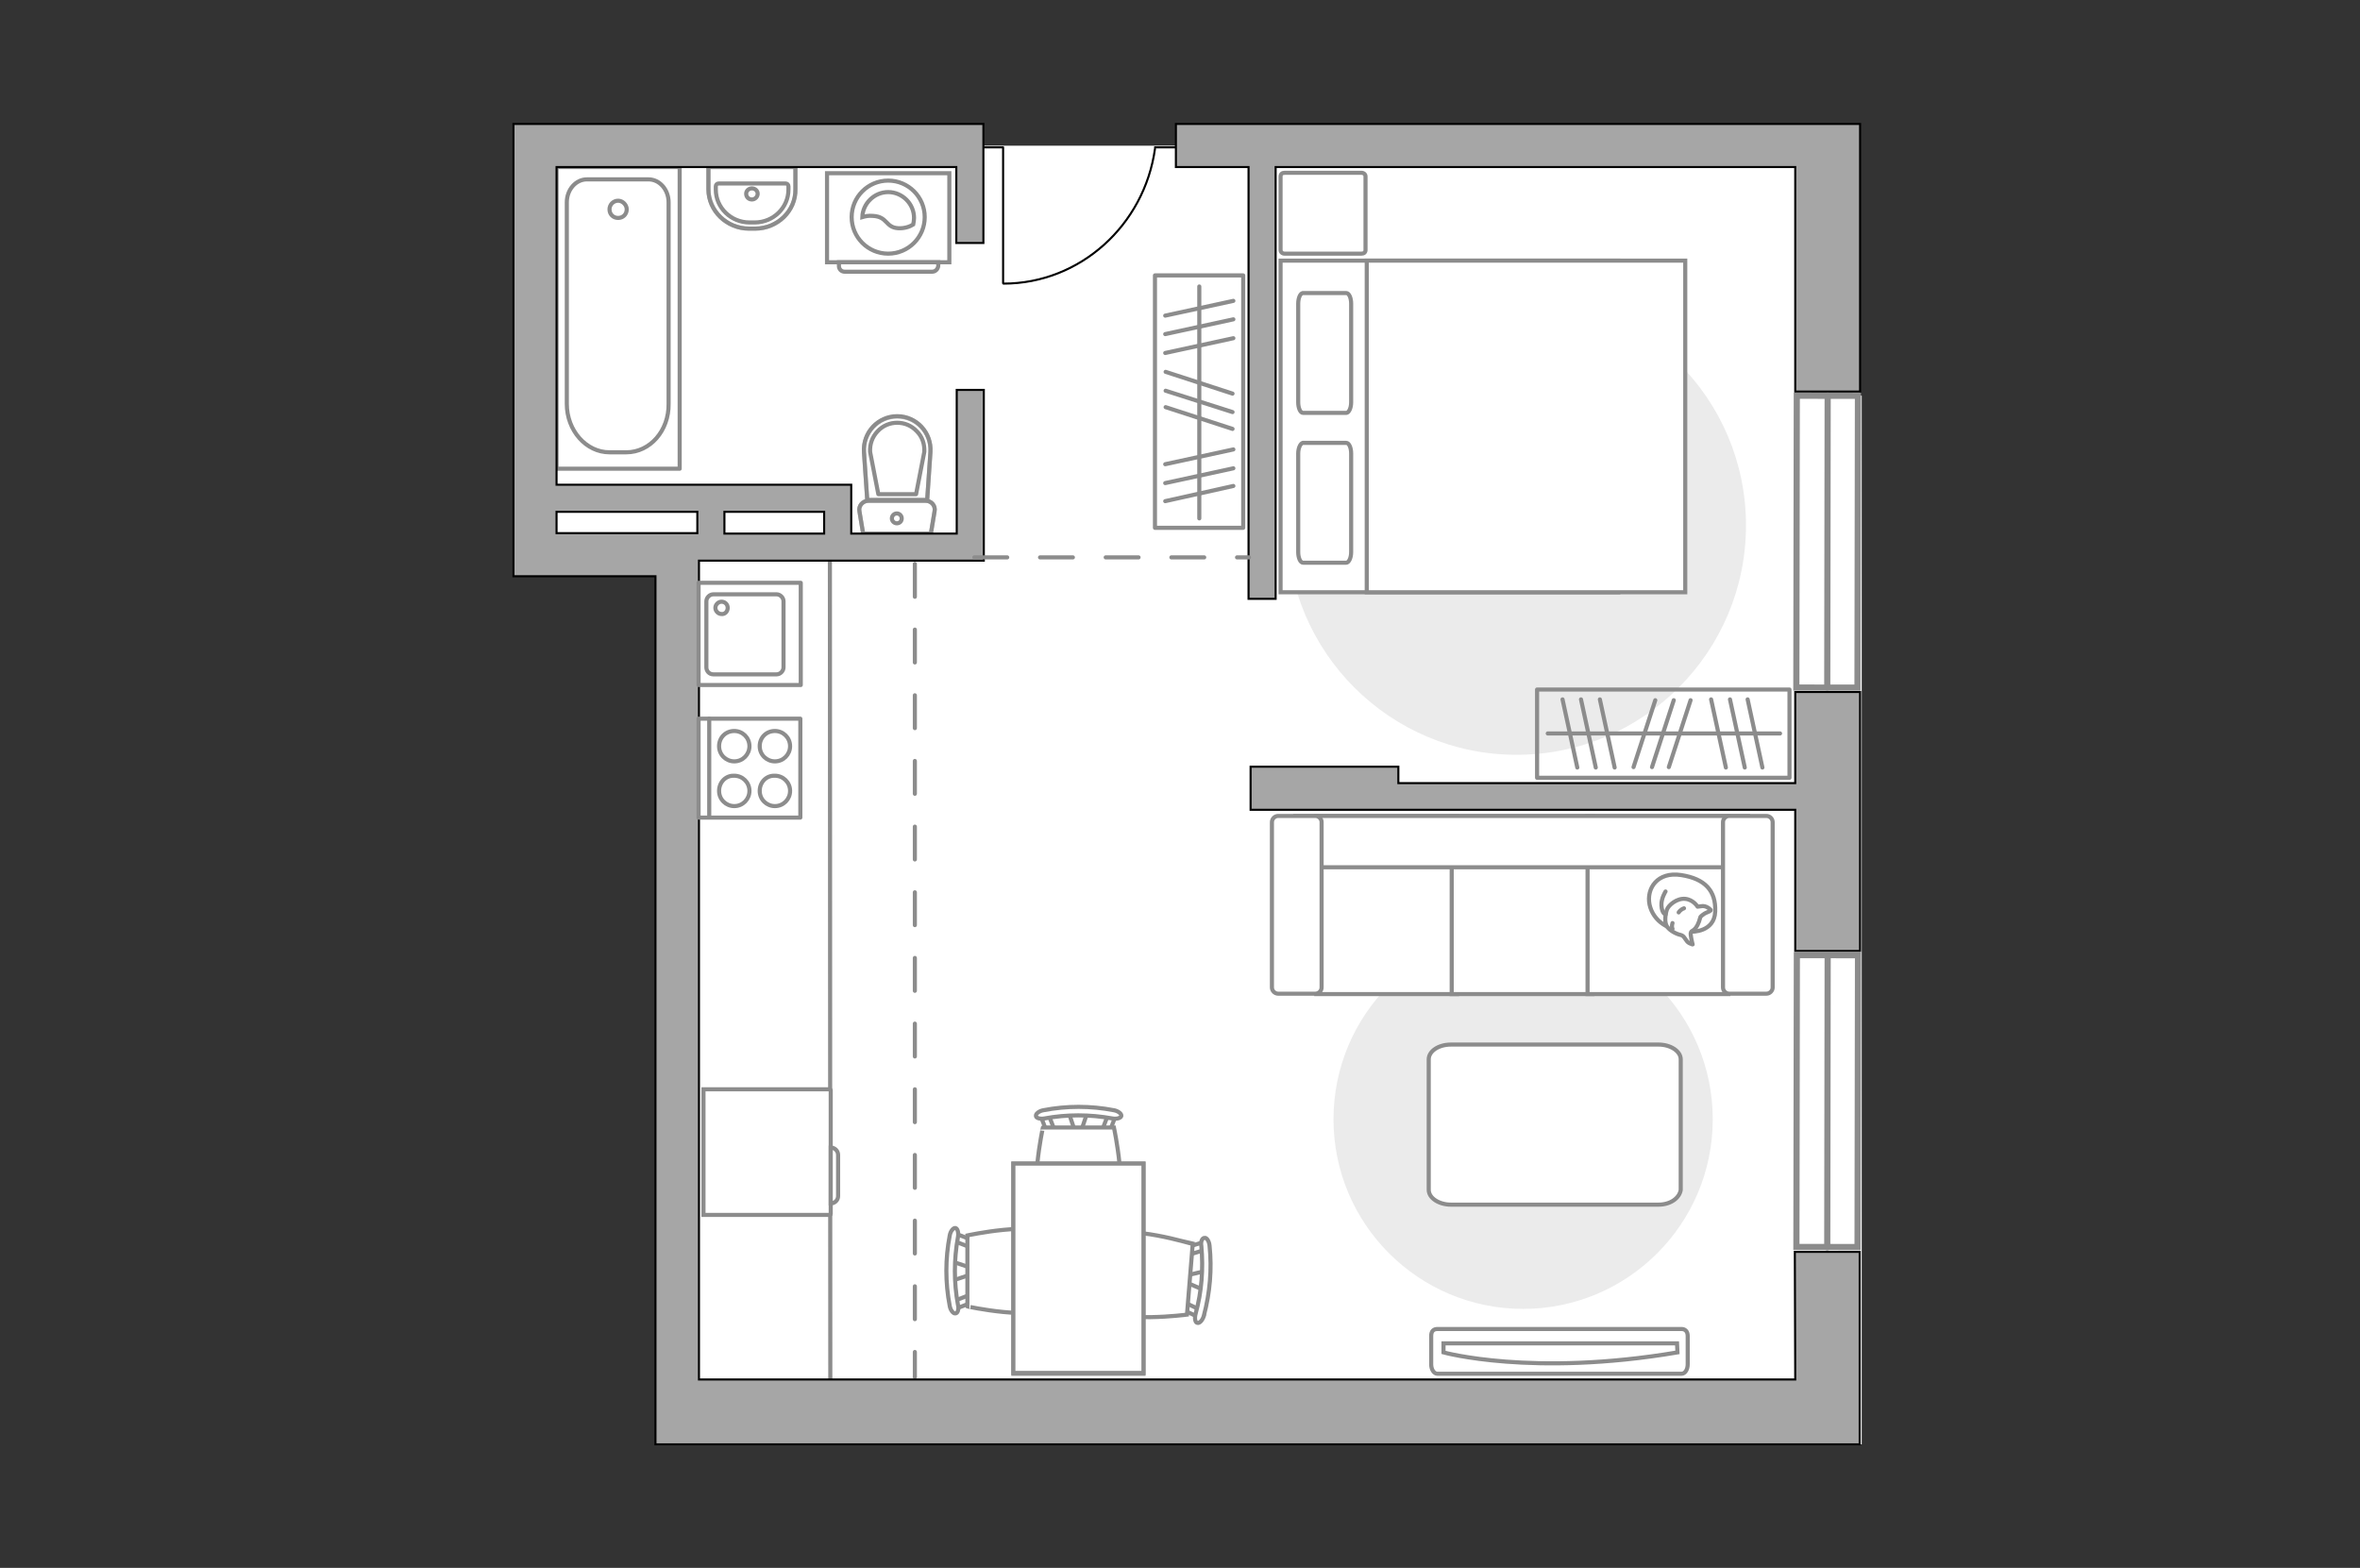 <?xml version="1.0" encoding="utf-8"?>
<!-- Generator: Adobe Illustrator 27.0.0, SVG Export Plug-In . SVG Version: 6.00 Build 0)  -->
<svg version="1.1" id="Слой_1" xmlns="http://www.w3.org/2000/svg" xmlns:xlink="http://www.w3.org/1999/xlink" x="0px" y="0px"
	 viewBox="0 0 575 382" style="enable-background:new 0 0 575 382;" xml:space="preserve">
<rect x="0" y="0" width="575" height="382" fill="#333333" stroke="none"/>
<style type="text/css">
	.st0{fill:#FFFFFF;}
	.st1{fill:#FFFFFF;stroke:#8C8C8C;stroke-miterlimit:10;}
	.st2{fill:#EBEBEB;}
	.st3{fill:#FFFFFF;stroke:#8C8C8C;stroke-linecap:round;stroke-linejoin:round;stroke-miterlimit:10;}
	.st4{fill:none;stroke:#8C8C8C;stroke-linecap:round;stroke-linejoin:round;stroke-miterlimit:10;}
	.st5{fill-rule:evenodd;clip-rule:evenodd;fill:#FFFFFF;fill-opacity:0.1;stroke:#8C8C8C;stroke-miterlimit:10;}
	.st6{fill:none;stroke:#8C8C8C;stroke-linecap:round;stroke-linejoin:round;stroke-miterlimit:10;stroke-dasharray:8;}
	.st7{fill:none;stroke:#000000;stroke-width:0.5;stroke-linecap:round;stroke-linejoin:round;stroke-miterlimit:10;}
	.st8{opacity:0.5;}
	
		.st9{opacity:0.5;fill:none;stroke:#8C8C8C;stroke-linecap:round;stroke-linejoin:round;stroke-miterlimit:10;enable-background:new    ;}
	.st10{fill:#A6A6A6;stroke:#000000;stroke-width:0.5;stroke-miterlimit:10;}
	.st11{fill:#FFFFFF;stroke:#8C8C8C;stroke-width:1.5;stroke-linecap:round;stroke-miterlimit:10;}
	.st12{fill:none;stroke:#8C8C8C;stroke-width:1.5;stroke-linecap:round;stroke-miterlimit:10;}
</style>
<g id="bg_1_">
	<polygon class="st0" points="453.2,96.4 453.2,30.2 286.5,30.2 286.5,35.5 239.6,35.5 239.6,30.2 125.1,30.2 125.1,140.4 
		159.7,140.4 159.7,351.9 453.6,351.9 453.6,96.4 	"/>
</g>
<g id="furniture_1_">
	<g>
		<g id="Group_2_00000035516926264801768860000012071162575430185875_">
			<g id="Group_3_00000103263413153255809620000010337061968629100728_">
				<path id="Vector_10_00000056418735006853617510000017045715501042511756_" class="st1" d="M260.4,271.1l1.6,4.8h1.3l1.6-4.8
					H260.4z"/>
			</g>
			<g id="Group_4_00000038387864129869770420000010490580163351979930_">
				<path id="Vector_11_00000075853778092220916000000017647251596707252146_" class="st1" d="M269.6,275.8c0.4,0,0.8-0.2,0.9-0.5
					l1.5-3.9c0.1-0.4-0.1-0.7-0.7-0.8c-0.5-0.1-1.1,0.1-1.1,0.4l-1.5,3.9c-0.1,0.4,0.1,0.7,0.7,0.8
					C269.4,275.8,269.5,275.8,269.6,275.8z"/>
			</g>
			<g id="Group_5_00000139993522310557617690000004870980399660050351_">
				<path id="Vector_12_00000093865904737988596680000005217575341076473272_" class="st1" d="M255.9,275.8c0.1,0,0.1,0,0.2,0
					c0.5-0.1,0.8-0.4,0.7-0.8l-1.5-3.9c-0.1-0.4-0.7-0.6-1.2-0.4c-0.5,0.1-0.8,0.4-0.7,0.8l1.5,3.9
					C255,275.6,255.4,275.8,255.9,275.8z"/>
			</g>
			<path id="Vector_13_00000099620076307382165700000009049957812500612270_" class="st1" d="M254.1,294.9c3.1,3.1,14.2,3.1,17.3,0
				c3.6-3.6,0-20.2,0-20.2h-17.3C254.1,274.7,250.5,291.3,254.1,294.9z"/>
			<path id="Vector_14_00000114762515827411987760000005754431778862528152_" class="st1" d="M254.5,272.5c5.4-1,11-1,16.5,0
				c1.1,0.2,2.1-0.1,2.2-0.6s-0.7-1.2-1.8-1.4c-5.7-1.1-11.5-1.1-17.2,0c-1.1,0.2-1.9,0.9-1.8,1.4
				C252.4,272.4,253.4,272.7,254.5,272.5z"/>
		</g>
		<g id="Group_2_00000157278271098639324060000006636727463692900767_">
			<g id="Group_3_00000146486423837903963040000016131861912240589731_">
				<path id="Vector_10_00000064333958816286809830000016506940619243474073_" class="st1" d="M232.1,312l4.8-1.6V309l-4.8-1.6V312z
					"/>
			</g>
			<g id="Group_4_00000076597735042526495360000015269166575372988055_">
				<path id="Vector_11_00000175322260793087381740000002513280034438998689_" class="st1" d="M236.8,302.8c0-0.4-0.2-0.8-0.5-0.9
					l-3.9-1.5c-0.4-0.1-0.7,0.1-0.8,0.7c-0.1,0.5,0.1,1.1,0.4,1.1l3.9,1.5c0.4,0.1,0.7-0.1,0.8-0.7
					C236.8,303,236.8,302.9,236.8,302.8z"/>
			</g>
			<g id="Group_5_00000018944874704429502720000004877919979099144603_">
				<path id="Vector_12_00000055684899918215299360000008927077160776330380_" class="st1" d="M236.8,316.5c0-0.1,0-0.1,0-0.2
					c-0.1-0.5-0.4-0.8-0.8-0.7l-3.9,1.5c-0.4,0.1-0.6,0.7-0.4,1.2c0.1,0.5,0.4,0.8,0.8,0.7l3.9-1.5
					C236.5,317.4,236.8,317,236.8,316.5z"/>
			</g>
			<path id="Vector_13_00000148651913386195054500000017704835638676253082_" class="st1" d="M255.9,318.3c3.1-3.1,3.1-14.2,0-17.3
				c-3.6-3.6-20.2,0-20.2,0v17.3C235.6,318.3,252.3,321.9,255.9,318.3z"/>
			<path id="Vector_14_00000139257761683630270890000012856265356930690953_" class="st1" d="M233.4,317.9c-1-5.4-1-11,0-16.5
				c0.2-1.1-0.1-2.1-0.6-2.2s-1.2,0.7-1.4,1.8c-1.1,5.7-1.1,11.5,0,17.2c0.2,1.1,0.9,1.9,1.4,1.8C233.3,320,233.7,319,233.4,317.9z"
				/>
		</g>
		<g id="Group_2_00000026133631352162312200000005834368616257243819_">
			<g id="Group_3_00000101792957965030665190000004059944622715516092_">
				<path id="Vector_10_00000054239367411251924760000015704552895982629539_" class="st1" d="M293.5,309.7l-5,1.2l-0.1,1.3l4.7,2
					L293.5,309.7z"/>
			</g>
			<g id="Group_4_00000158729400882148938720000007173092235711885450_">
				<path id="Vector_11_00000053525265463013967170000010652848750878024836_" class="st1" d="M288.1,318.4c0,0.4,0.2,0.8,0.5,0.9
					l3.8,1.8c0.4,0.2,0.7-0.1,0.9-0.6c0.1-0.5-0.1-1.1-0.3-1.1l-3.8-1.8c-0.4-0.2-0.7,0.1-0.9,0.6
					C288.1,318.3,288.1,318.3,288.1,318.4z"/>
			</g>
			<g id="Group_5_00000000927112408385308430000008681183720208957062_">
				<path id="Vector_12_00000094584131399760044120000013109016857134313137_" class="st1" d="M289.2,304.7c0,0.1,0,0.1,0,0.2
					c0.1,0.5,0.4,0.9,0.8,0.7l4-1.2c0.4-0.1,0.6-0.6,0.5-1.2c-0.1-0.5-0.4-0.9-0.8-0.7l-4,1.2C289.5,303.9,289.3,304.3,289.2,304.7z
					"/>
			</g>
			<path id="Vector_13_00000027570213298676051330000014654483033847976348_" class="st1" d="M270.4,301.4
				c-3.3,2.8-4.2,13.9-1.4,17.2c3.3,3.9,20.2,1.7,20.2,1.7l1.4-17.2C290.5,303.1,274.2,298.1,270.4,301.4z"/>
			<path id="Vector_14_00000141448346772407772200000016372519227031726980_" class="st1" d="M292.7,303.6
				c0.5,5.5,0.1,11.1-1.4,16.5c-0.3,1.1-0.1,2.1,0.4,2.2c0.5,0.2,1.3-0.6,1.6-1.7c1.5-5.6,2-11.4,1.4-17.1c-0.1-1.1-0.7-2-1.2-1.9
				C292.9,301.6,292.5,302.5,292.7,303.6z"/>
		</g>
		<g>
			<path id="Vector_35_00000059994768902359767900000005419906435732787088_" class="st1" d="M246.9,334.7h31.7v-51.2H253h-6.1
				V334.7z"/>
			<path class="st1" d="M278.6,334.5h-31.7v-51h31.7V334.5z"/>
		</g>
	</g>
	<path id="Vector_51_00000111159283416359610990000007716875991948305543_" class="st2" d="M371.1,318.9
		c-25.5,0-46.2-20.7-46.2-46.2s20.7-46.2,46.2-46.2s46.2,20.7,46.2,46.2C417.3,298.2,396.6,318.9,371.1,318.9z"/>
	<path id="Vector_51_00000008143064433175189430000014492154882097801874_" class="st2" d="M425.4,128c0,30.8-25,55.9-55.9,55.9
		c-30.8,0-55.9-25-55.9-55.9c0-30.8,25-55.9,55.9-55.9C400.4,72.2,425.4,97.2,425.4,128z"/>
	<path id="Vector_84_00000103953596591117163210000002224866725765048973_" class="st3" d="M404.1,293.5h-50.6
		c-2.9,0-5.4-1.6-5.4-3.6v-31.8c0-2,2.4-3.6,5.4-3.6h50.6c2.9,0,5.4,1.6,5.4,3.6v31.8C409.2,291.9,407,293.5,404.1,293.5z"/>
	<g>
		<path id="Vector_54_00000090977692534574877370000010412297461674803603_" class="st1" d="M320.7,198.8H355v43.4h-34.3V198.8z"/>
		<path id="Vector_55_00000044875939401996464300000000277990020753155989_" class="st1" d="M353.7,198.8H388v43.4h-34.3V198.8z"/>
		<path id="Vector_56_00000181797048247751965240000002618045329459766930_" class="st1" d="M386.8,198.8h34.3v43.4h-34.3V198.8z"/>
		<path id="Vector_57_00000058579234130924551570000001637574576022331788_" class="st1" d="M318.9,211.3l-3.2-12.5h110.2v12.5
			H318.9z"/>
		<path id="Vector_58_00000067238322333648617640000001662706488333856430_" class="st1" d="M322,200.3v40.3c0,0.8-0.7,1.5-1.5,1.5
			h-9.1c-0.8,0-1.5-0.7-1.5-1.5v-40.3c0-0.8,0.7-1.5,1.5-1.5h9.1C321.3,198.8,322,199.5,322,200.3z"/>
		<path id="Vector_59_00000085967558319089125310000013764075508703487161_" class="st1" d="M431.9,200.3v40.3
			c0,0.8-0.7,1.5-1.5,1.5h-9.1c-0.8,0-1.5-0.7-1.5-1.5v-40.3c0-0.8,0.7-1.5,1.5-1.5h9.1C431.2,198.8,431.9,199.5,431.9,200.3z"/>
		<g>
			<path class="st3" d="M412.1,227c0,0,5.6,0.2,5.8-4.9s-2.5-8-8.3-8.9s-8.5,3.3-7.7,7.2C402.8,224.4,406.5,227,412.1,227z"/>
			<path class="st3" d="M414.3,223.4c0,0,0.6-0.7,1.6-1.1c1.1-0.4,0.9-0.6,0.9-0.6s-1-1.2-2.4-0.9c-0.8,0.1-0.8,0.1-0.8,0.1
				s-1-1.7-3-1.9s-4.1,1.5-4.5,2.7c-0.4,1.3-0.6,3.1,0.1,4.1s2.3,1.8,3.3,2s1.2,1.6,2.1,2s0.8,0.3,0.8,0.3s-0.7-2.6-0.4-3
				C412.2,226.6,413.4,226.9,414.3,223.4z"/>
			<path class="st3" d="M409,222.3c0,0,0.4-0.7,1.3-1"/>
			<path class="st3" d="M407.5,224.9c0,0-0.3,0.8,0,1.4"/>
			<path class="st4" d="M405.8,222.8c0,0-0.9-0.2-1-2.2c-0.1-1.7,1-3.4,1-3.4"/>
		</g>
	</g>
	<path id="r1_00000007409940281460645160000005851897392763992477_" class="st4" d="M394.7,247.5"/>
	<g>
		<g>
			<path class="st1" d="M231.3,63.9h-29.8V42.2h29.8V63.9z"/>
			<path class="st5" d="M227.1,66.2h-21.3c-0.8,0-1.4-0.6-1.4-1.4v-0.9h24.2v0.9C228.5,65.6,227.9,66.2,227.1,66.2z"/>
		</g>
		<g>
			<circle class="st1" cx="216.4" cy="52.9" r="8.9"/>
			<path class="st1" d="M218.8,55.6c-3.1-0.2-2.5-2.8-6.1-3c-1.2-0.1-1.9,0.1-2.6,0.3c0.1-3.3,2.9-6.1,6.3-6.1
				c3.4,0,6.3,2.8,6.3,6.3c0,0.5-0.1,1.1-0.2,1.6C221.7,55.2,220.4,55.7,218.8,55.6z"/>
		</g>
	</g>
	<g>
		<g>
			<path id="Vector_98_00000051342101932007807070000002987439695460612994_" class="st1" d="M394.3,144.3V63.5H312v80.8H394.3z"/>
			<path id="Vector_99_00000058551671006033889020000003008913481682157233_" class="st1" d="M410.6,63.5v80.8H333V73.1v-9.6h10.5
				H410.6z"/>
			<path id="Vector_100_00000003814552347093495690000006202252768931452049_" class="st4" d="M316.3,110.5v24
				c0,1.4,0.5,2.6,1.2,2.6H328c0.6,0,1.2-1.1,1.2-2.6v-24c0-1.4-0.5-2.6-1.2-2.6h-10.6C316.8,108.1,316.3,109.2,316.3,110.5z"/>
			<path id="Vector_101_00000163757229307086659320000018165848923749971844_" class="st4" d="M316.3,74v24c0,1.4,0.5,2.6,1.2,2.6
				H328c0.6,0,1.2-1.1,1.2-2.6V74c0-1.4-0.5-2.6-1.2-2.6h-10.6C316.8,71.5,316.3,72.6,316.3,74z"/>
		</g>
	</g>
	<g>
		<rect x="281.4" y="67.1" class="st4" width="21.5" height="61.5"/>
		<line class="st4" x1="300.5" y1="73.3" x2="283.9" y2="76.9"/>
		<line class="st4" x1="300.5" y1="77.8" x2="283.9" y2="81.4"/>
		<line class="st4" x1="300.5" y1="82.4" x2="283.9" y2="86"/>
		<line class="st4" x1="300.5" y1="109.5" x2="283.9" y2="113.1"/>
		<line class="st4" x1="300.5" y1="114.1" x2="283.9" y2="117.7"/>
		<line class="st4" x1="300.5" y1="118.4" x2="283.9" y2="122.1"/>
		<line class="st4" x1="300.3" y1="95.9" x2="284" y2="90.6"/>
		<line class="st4" x1="300.3" y1="100.4" x2="284" y2="95.2"/>
		<line class="st4" x1="300.3" y1="104.5" x2="284" y2="99.2"/>
		<line class="st4" x1="292.2" y1="69.8" x2="292.2" y2="126.3"/>
	</g>
	<path id="Vector_148_00000034081710000869628930000017666733434725914814_" class="st4" d="M202.2,136.6l0.1,199.5"/>
	<g>
		<path id="Vector_8_00000012468164063671008510000007397104002500158116_" class="st1" d="M202.4,295.8v-30.2
			c0-0.1-0.1-0.2-0.2-0.2h-30.8V296h30.8C202.3,296,202.4,295.9,202.4,295.8z"/>
		<path id="Vector_9_00000057135671616712599800000013796159361525487253_" class="st1" d="M202.4,279.6v13.6c1,0,1.8-0.8,1.8-1.8
			v-10C204.2,280.4,203.4,279.6,202.4,279.6z"/>
	</g>
	<path id="Vector_5_00000164498628678684144710000014896084318886545036_" class="st3" d="M313,42.1h18.7c0.6,0,1,0.4,1,0.9v17.9
		c0,0.6-0.4,0.9-1,0.9H313c-0.6,0-1-0.4-1-0.9V43C312,42.4,312.4,42.1,313,42.1z"/>
	<g>
		<path id="Vector_90_00000003798582697158316450000006539247452069306780_" class="st1" d="M350.2,334.7c-0.8,0-1.5-1-1.5-2.3v-6.9
			c0-1.2,0.6-1.7,1.5-1.7h59.5c0.8,0,1.5,0.5,1.5,1.7v6.9c0,1.2-0.6,2.3-1.5,2.3H350.2z"/>
		<path id="Vector_91_00000000943888638809283340000006145892483359115172_" class="st1" d="M408.6,327.3h-56.9v2.2c0,0,21.6,6,57,0
			L408.6,327.3z"/>
	</g>
	<g>
		<rect x="374.5" y="168" class="st4" width="61.5" height="21.5"/>
		<line class="st4" x1="380.7" y1="170.4" x2="384.3" y2="187"/>
		<line class="st4" x1="385.2" y1="170.4" x2="388.8" y2="187"/>
		<line class="st4" x1="389.8" y1="170.4" x2="393.4" y2="187"/>
		<line class="st4" x1="416.9" y1="170.4" x2="420.5" y2="187"/>
		<line class="st4" x1="421.5" y1="170.4" x2="425.1" y2="187"/>
		<line class="st4" x1="425.8" y1="170.4" x2="429.4" y2="187"/>
		<line class="st4" x1="403.3" y1="170.6" x2="398" y2="186.9"/>
		<line class="st4" x1="407.8" y1="170.6" x2="402.5" y2="186.9"/>
		<line class="st4" x1="411.9" y1="170.6" x2="406.6" y2="186.9"/>
		<line class="st4" x1="377.1" y1="178.7" x2="433.7" y2="178.7"/>
	</g>
</g>
<g id="plan">
	<path class="st6" d="M222.9,137.4v198.1"/>
	<g>
		<polyline class="st7" points="244.4,69 244.4,35.9 238.9,35.9 		"/>
		<line class="st7" x1="286.5" y1="35.9" x2="281.4" y2="35.9"/>
		<path class="st7" d="M281.4,36.3c-2.6,18.5-18.2,32.8-36.9,32.8"/>
	</g>
	<g>
		<g class="st8">
			<path class="st4" d="M225.5,122h-13.9c-1.4,0-2.5,1.3-2.2,2.6l0.9,5.4h16.5l0.9-5.4C228,123.2,226.9,122,225.5,122z"/>
			<path class="st4" d="M211.3,121.9h14.6l0.8-11.7c0.3-4.7-3.4-8.7-8.1-8.7c-4.7,0-8.4,4-8.1,8.7L211.3,121.9z"/>
		</g>
		<g>
			<path class="st4" d="M225.5,122h-13.9c-1.4,0-2.5,1.3-2.2,2.6l0.9,5.4h16.5l0.9-5.4C228,123.2,226.9,122,225.5,122z"/>
			<path class="st4" d="M218.6,101.4L218.6,101.4c-4.7,0-8.4,4-8.1,8.7l0.8,11.7h14.6l0.8-11.7C227,105.4,223.3,101.4,218.6,101.4z"
				/>
			<path class="st4" d="M214,120.4l-2-10.3c-0.1-1.9,0.5-3.6,1.8-5s3-2.1,4.8-2.1s3.5,0.7,4.8,2.1c1.3,1.3,1.9,3.1,1.8,5l-2,10.3
				H214z"/>
			<path class="st4" d="M219.7,126.3c0,0.7-0.5,1.2-1.2,1.2c-0.6,0-1.2-0.5-1.2-1.2c0-0.6,0.5-1.2,1.2-1.2
				C219.2,125.1,219.7,125.7,219.7,126.3z"/>
		</g>
	</g>
	<g>
		<polyline class="st4" points="135.6,114.2 135.6,40.7 165.6,40.7 165.6,114.2 135.6,114.2 		"/>
		<path class="st4" d="M152.6,110.2h-4.1c-5.7,0-10.4-5.3-10.4-11.8V49.3c0-3.1,2.2-5.6,4.9-5.6h15c2.7,0,4.9,2.5,4.9,5.6v49.1
			C163,104.9,158.4,110.2,152.6,110.2z"/>
		<path class="st4" d="M152.7,51c0,1.2-0.9,2.1-2.1,2.1c-1.2,0-2.1-0.9-2.1-2.1c0-1.1,0.9-2.1,2.1-2.1
			C151.7,48.9,152.7,49.9,152.7,51z"/>
	</g>
	<g>
		<path class="st9" d="M184,55.7h-1.5c-5.4,0-9.9-4.3-9.9-9.6v-5.4h21.2v5.4C193.9,51.4,189.4,55.7,184,55.7z"/>
		<g>
			<path class="st4" d="M183.9,54.2h-1.3c-4.5,0-8.2-3.6-8.2-8v-0.8c0-0.4,0.3-0.7,0.7-0.7h16.3c0.4,0,0.7,0.3,0.7,0.7v0.8
				C192.1,50.6,188.4,54.2,183.9,54.2z"/>
			<path class="st4" d="M184.6,47.2c0,0.7-0.6,1.4-1.4,1.4c-0.8,0-1.4-0.6-1.4-1.4c0-0.7,0.6-1.3,1.4-1.3S184.6,46.5,184.6,47.2z"/>
			<path class="st4" d="M184,55.7h-1.5c-5.4,0-9.9-4.3-9.9-9.6v-5.4h21.2v5.4C193.9,51.4,189.4,55.7,184,55.7z"/>
		</g>
	</g>
	<g>
		<polygon class="st10" points="453.2,168.6 437.4,168.6 437.4,190.8 340.7,190.8 340.7,186.8 304.7,186.8 304.7,197.3 340.7,197.3 
			340.7,197.3 437.4,197.3 437.4,222 437.4,222 437.4,231.7 453.2,231.7 453.2,195.7 453.2,195.7 		"/>
		<path class="st10" d="M437.4,336.1H170.3V136.6h69.4v-1.1V95h-6.6v35h-25.7v-11.9h-6.6l0,0h-24.3l0,0h-6.6h-0.1l0,0h-34.2V40.7
			H233v18.5h6.6v-29h-0.7l0,0H128.2h-3.1v110.2h3.7h30.9v195.7v15.8h10.5h278.5h4.4V305h-15.8L437.4,336.1z M176.5,130v-5.3h24.3
			v5.3H176.5z M159.7,129.9h-24.1v-5.2h34.3v5.2H159.7z"/>
		<polygon class="st10" points="286.5,30.2 286.5,40.7 304.2,40.7 304.2,145.9 310.8,145.9 310.8,40.7 437.4,40.7 437.4,95.4 
			453.2,95.4 453.2,40.7 453.2,40.7 453.2,30.2 		"/>
	</g>
	<g>
		<g>
			<rect x="170.2" y="142" class="st4" width="24.9" height="24.9"/>
		</g>
		<path class="st4" d="M172.1,162.6v-16.1c0-0.9,0.8-1.7,1.7-1.7h15.4c0.9,0,1.7,0.8,1.7,1.7v16.1c0,0.9-0.8,1.7-1.7,1.7h-15.4
			C172.8,164.3,172.1,163.5,172.1,162.6z"/>
		<path class="st4" d="M177.3,148.1c0-0.9-0.7-1.5-1.5-1.5s-1.5,0.7-1.5,1.5s0.7,1.5,1.5,1.5C176.6,149.7,177.3,149,177.3,148.1z"/>
	</g>
	<g>
		<rect x="170.2" y="175.1" class="st4" width="24.8" height="24.1"/>
		<g>
			<g>
				<path class="st4" d="M185.1,181.8c0,2.1,1.7,3.7,3.7,3.7c2.1,0,3.7-1.7,3.7-3.7c0-2.1-1.7-3.7-3.7-3.7
					C186.7,178.1,185.1,179.7,185.1,181.8z"/>
				<path class="st4" d="M175.2,181.8c0,2.1,1.7,3.7,3.7,3.7c2.1,0,3.7-1.7,3.7-3.7c0-2.1-1.7-3.7-3.7-3.7
					C176.8,178.1,175.2,179.7,175.2,181.8z"/>
			</g>
			<g>
				<path class="st4" d="M185.1,192.7c0,2.1,1.7,3.7,3.7,3.7c2.1,0,3.7-1.7,3.7-3.7c0-2.1-1.7-3.7-3.7-3.7
					C186.7,188.9,185.1,190.6,185.1,192.7z"/>
				<path class="st4" d="M175.2,192.7c0,2.1,1.7,3.7,3.7,3.7c2.1,0,3.7-1.7,3.7-3.7c0-2.1-1.7-3.7-3.7-3.7
					C176.8,188.9,175.2,190.6,175.2,192.7z"/>
			</g>
		</g>
		<line class="st4" x1="172.8" y1="175.1" x2="172.8" y2="199"/>
	</g>
	<path class="st6" d="M237.4,135.8h66.9"/>
</g>
<g id="windows_1_">
	<g>
		
			<rect x="409.6" y="124.5" transform="matrix(1.563472e-03 -1 1 1.563472e-03 312.526 576.922)" class="st11" width="71.1" height="14.9"/>
		<line class="st12" x1="445.3" y1="96.4" x2="445.2" y2="167.5"/>
	</g>
	<g>
		
			<rect x="409.7" y="260.8" transform="matrix(1.563472e-03 -1 1 1.563472e-03 176.241 713.1)" class="st11" width="71.1" height="14.9"/>
		<line class="st12" x1="445.3" y1="232.8" x2="445.2" y2="303.9"/>
	</g>
</g>
<g id="points">
	<path id="r2" class="st4" d="M373,104"/>
	<path id="r1" class="st4" d="M380.1,276"/>
	<path id="k1" class="st4" d="M189.7,230.1"/>
	<path id="s1" class="st4" d="M192.7,88"/>
	<path id="h1" class="st4" d="M262.2,96.4"/>
</g>
</svg>
